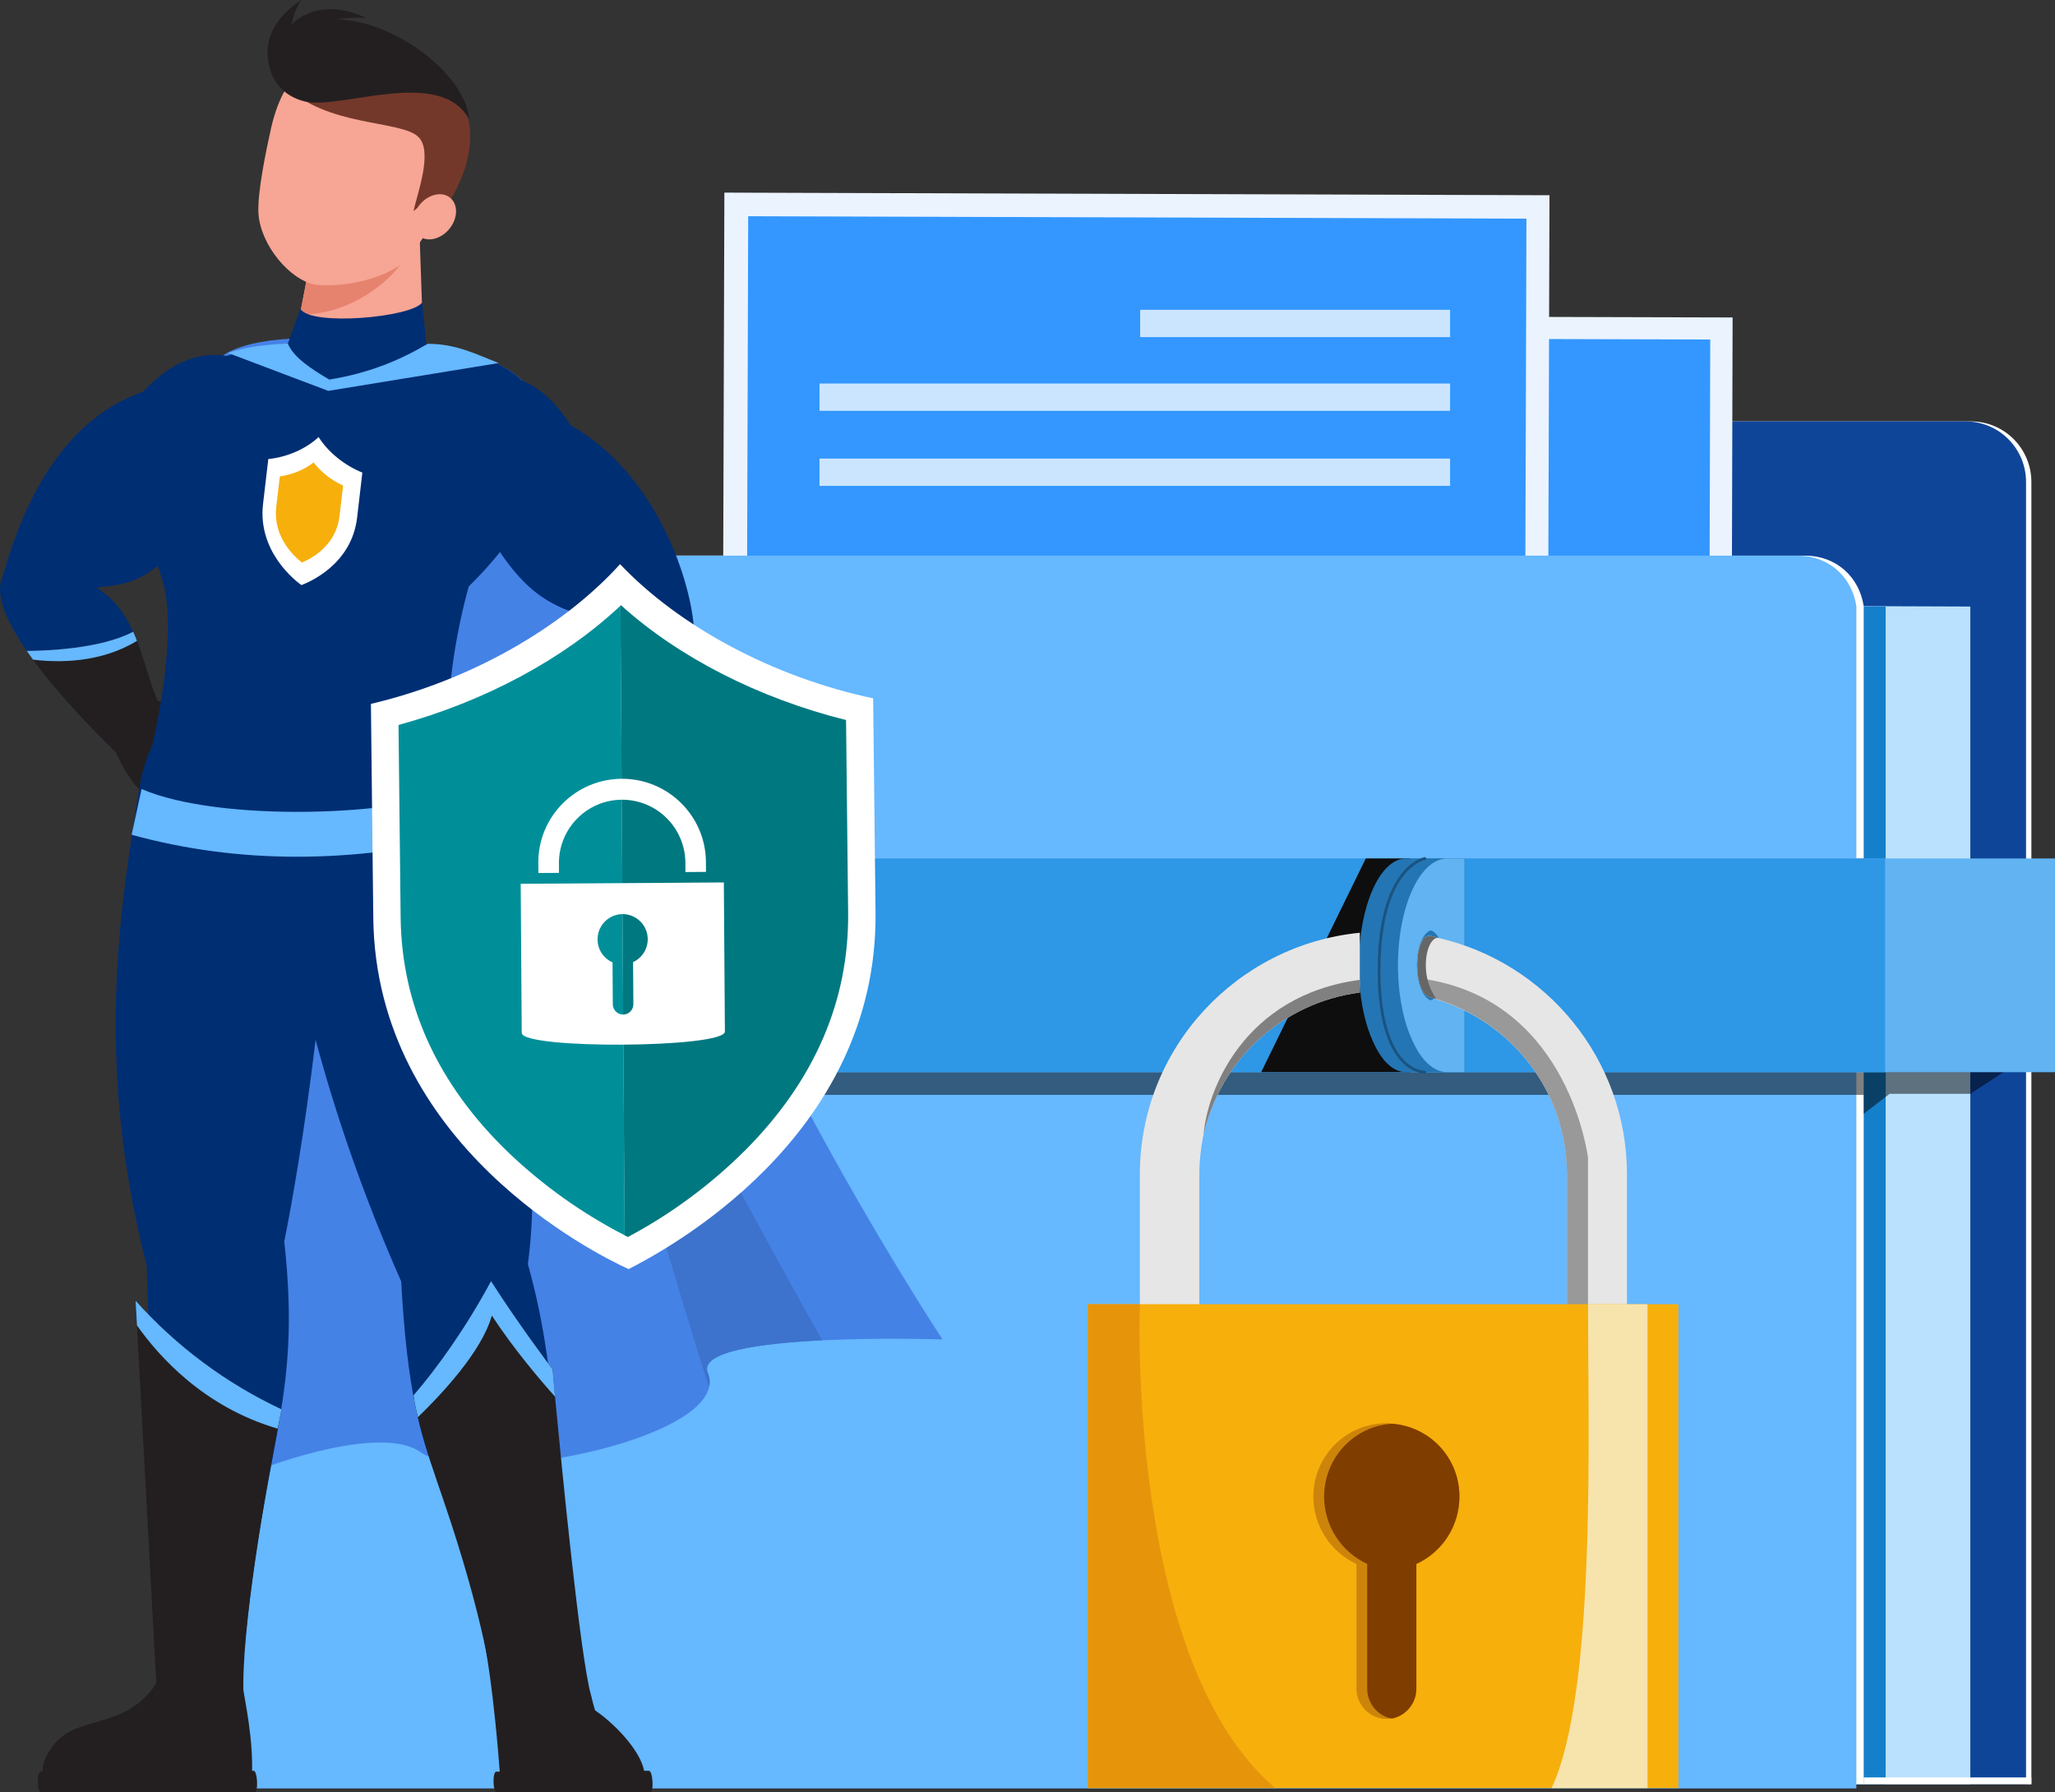 <svg width="172" height="150" viewBox="0 0 172 150" fill="none" xmlns="http://www.w3.org/2000/svg">
<rect x="0" y="0" width="172" height="150" fill="#333333" stroke="none"/>
<g clip-path="url(#clip0_267_1496)">
<path d="M106.069 46.504V40.338C106.069 38.993 106.602 37.704 107.55 36.753C108.499 35.803 109.785 35.269 111.127 35.269H164.966C166.307 35.269 167.594 35.803 168.542 36.753C169.49 37.704 170.023 38.993 170.023 40.338V149.328H30.755V46.504H106.069Z" fill="white"/>
<path d="M105.622 46.504V40.338C105.622 38.993 106.155 37.704 107.103 36.753C108.051 35.803 109.338 35.269 110.679 35.269H164.519C165.861 35.269 167.147 35.803 168.095 36.753C169.044 37.704 169.577 38.993 169.577 40.338V149.328H30.311V46.504H105.622Z" fill="#0F4599"/>
<path d="M164.911 50.766V149.332H35.899V50.281L164.911 50.766Z" fill="#BAE2FF"/>
<path d="M157.828 50.766V149.332H28.816V50.281L157.828 50.766Z" fill="#1480CC"/>
<path d="M23.615 46.505H151.07C153.686 46.505 155.613 48.279 155.989 50.733V149.331H16.883V53.234C16.853 49.693 20.041 46.505 23.615 46.505Z" fill="white"/>
<path d="M70.367 83.109L144.859 83.317L145.017 26.571L70.525 26.363L70.367 83.109Z" fill="#EBF3FF"/>
<path d="M72.317 80.387L142.999 80.585L143.144 28.417L72.463 28.219L72.317 80.387Z" fill="#3397FF"/>
<path d="M137.042 76.38L91.619 76.253L116.454 52.37L137.042 76.38Z" fill="#E3EEFF"/>
<path d="M116.388 76.323L78.223 76.215L98.931 56.477L116.388 76.323Z" fill="#E3EEFF"/>
<path d="M105.988 50.786C108.043 48.727 108.043 45.388 105.988 43.329C103.934 41.27 100.603 41.27 98.549 43.329C96.495 45.388 96.495 48.727 98.549 50.786C100.603 52.845 103.934 52.845 105.988 50.786Z" fill="#E3EEFF"/>
<path d="M60.44 76.323L129.501 76.54L129.69 16.34L60.629 16.122L60.44 76.323Z" fill="#EBF3FF"/>
<path d="M62.448 73.439L127.587 73.644L127.76 18.302L62.622 18.097L62.448 73.439Z" fill="#3397FF"/>
<path d="M121.371 25.93H95.429V28.214H121.371V25.93Z" fill="#CCE5FF"/>
<path d="M68.59 34.384L121.371 34.384V32.099L68.59 32.099V34.384Z" fill="#CCE5FF"/>
<path d="M68.59 40.666L121.371 40.666V38.381L68.59 38.381V40.666Z" fill="#CCE5FF"/>
<path d="M23.002 46.505H150.456C153.072 46.505 154.999 48.279 155.374 50.733V149.685H16.272V53.234C16.239 49.693 19.428 46.505 23.002 46.505Z" fill="#66B8FF"/>
<path d="M155.988 149.331H170.023V148.764H155.988V149.331Z" fill="white"/>
<g style="mix-blend-mode:darken" opacity="0.5">
<path d="M170.024 88.209L164.911 91.552H158.156L155.989 93.224V91.636H16.884V88.209H170.024Z" fill="black"/>
</g>
<path d="M14.05 89.738L171.999 89.738V71.85L14.05 71.85V89.738Z" fill="#61B3F2"/>
<path d="M14.05 89.738L157.78 89.738V71.85L14.05 71.85V89.738Z" fill="#2E97E6"/>
<path d="M118.046 71.851V89.733H105.558L114.314 71.851H118.046Z" fill="#0E0E0E"/>
<path d="M113.73 80.774C113.73 83.249 114.161 85.488 114.887 87.1C115.594 88.75 116.578 89.733 117.665 89.733H120.978V71.856H117.665C115.49 71.856 113.73 75.863 113.73 80.774ZM116.869 83.721C116.249 83.525 115.765 82.307 115.765 80.774C115.765 79.282 116.249 78.064 116.869 77.867C117.491 78.064 117.974 79.282 117.974 80.774C117.976 82.307 117.493 83.525 116.871 83.721H116.869Z" fill="#2475B3"/>
<path d="M115.419 80.774C115.419 83.249 115.871 85.488 116.63 87.1C117.37 88.75 118.399 89.733 119.537 89.733H120.982V71.856H119.537C117.262 71.856 115.419 75.863 115.419 80.774ZM117.009 80.774C117.009 79.282 117.948 78.064 118.598 77.867C119.248 78.064 119.753 79.282 119.753 80.774C119.753 82.307 119.248 83.525 118.598 83.721C117.948 83.525 117.009 82.307 117.009 80.774Z" fill="#3F9EE6"/>
<path d="M115.319 80.774C115.319 83.249 115.75 85.488 116.475 87.1C117.182 88.75 118.167 89.733 119.253 89.733H122.567V71.856H119.253C117.079 71.856 115.319 75.863 115.319 80.774ZM118.458 83.721C117.837 83.525 117.354 82.307 117.354 80.774C117.354 79.282 117.837 78.064 118.458 77.867C119.08 78.064 119.563 79.282 119.563 80.774C119.564 82.307 119.081 83.525 118.46 83.721H118.458Z" fill="#2475B3"/>
<path d="M117.008 80.774C117.008 83.249 117.459 85.488 118.218 87.1C118.958 88.75 119.987 89.733 121.125 89.733H122.57V71.856H121.125C118.85 71.856 117.008 75.863 117.008 80.774ZM118.597 80.774C118.597 79.282 119.103 78.064 119.753 77.867C120.403 78.064 120.909 79.282 120.909 80.774C120.909 82.307 120.403 83.525 119.753 83.721C119.103 83.525 118.597 82.307 118.597 80.774Z" fill="#61B3F2"/>
<path d="M119.238 89.849C119.097 89.849 118.289 89.811 117.434 88.989C116.464 88.055 115.309 85.947 115.309 81.203C115.309 76.684 116.363 74.358 117.247 73.201C118.221 71.929 119.193 71.748 119.234 71.741C119.264 71.736 119.296 71.743 119.321 71.76C119.346 71.778 119.363 71.805 119.368 71.835C119.374 71.866 119.367 71.897 119.349 71.922C119.331 71.948 119.305 71.965 119.274 71.97C119.265 71.97 118.335 72.151 117.415 73.364C116.56 74.492 115.541 76.773 115.541 81.203C115.541 85.854 116.653 87.909 117.586 88.812C118.435 89.634 119.243 89.617 119.25 89.616C119.279 89.617 119.307 89.629 119.328 89.65C119.349 89.671 119.361 89.699 119.362 89.728C119.363 89.758 119.353 89.787 119.334 89.809C119.315 89.831 119.288 89.846 119.259 89.849H119.238Z" fill="#1A5380"/>
<path d="M119.752 83.481C119.909 83.52 120.026 83.56 120.182 83.599C120.143 83.638 120.143 83.638 120.182 83.638C126.493 85.524 131.157 91.339 131.157 98.293V113.227H136.174V98.293C136.174 88.628 129.394 80.534 120.339 78.491C120.149 78.421 119.952 78.368 119.752 78.335C118.301 78.02 118.183 83.246 119.752 83.481Z" fill="#E6E6E6"/>
<path d="M113.813 78.068V83.07C107.346 83.904 102.125 88.713 100.734 94.998C100.692 95.125 100.666 95.257 100.655 95.391C100.584 95.728 100.532 96.068 100.499 96.411C100.42 97.037 100.381 97.667 100.381 98.297V113.231H95.403V98.297C95.405 87.736 103.502 79.082 113.813 78.068Z" fill="#E6E6E6"/>
<path d="M119.636 82.01C131.4 84.078 132.915 96.916 132.915 96.916V113.234H131.15V98.297C131.15 91.196 126.293 85.261 119.755 83.493C119.256 83.33 118.944 81.863 118.944 81.863C118.944 81.863 119.25 81.933 119.636 82.01Z" fill="#999999"/>
<path d="M113.813 82.01V83.073C107.346 83.907 102.125 88.716 100.734 95.001C101.017 91.329 104.052 83.313 113.813 82.01Z" fill="#808080"/>
<path d="M119.752 83.481C119.909 83.52 120.026 83.56 120.182 83.599C120.065 83.284 119.427 82.57 119.348 81.078C119.27 79.546 119.789 78.509 120.339 78.491C120.149 78.421 119.952 78.368 119.752 78.335C118.301 78.02 118.183 83.246 119.752 83.481Z" fill="#666666"/>
<path d="M140.479 109.156H91.054V149.655H140.479V109.156Z" fill="#F7AF0C"/>
<path d="M116.51 119.16C116.356 119.127 116.197 119.113 116.039 119.12C115.235 119.12 114.439 119.28 113.696 119.589C112.953 119.898 112.278 120.352 111.71 120.923C111.142 121.494 110.692 122.171 110.386 122.917C110.08 123.663 109.923 124.461 109.925 125.268C109.93 126.453 110.271 127.613 110.91 128.61C111.549 129.608 112.458 130.402 113.532 130.899V141.33C113.532 142.718 114.665 143.865 116.039 143.865C116.171 143.871 116.304 143.858 116.432 143.826H116.547C117.115 143.701 117.624 143.385 117.988 142.931C118.351 142.476 118.549 141.91 118.547 141.327V130.899C119.623 130.406 120.536 129.612 121.175 128.614C121.814 127.616 122.154 126.454 122.153 125.268C122.16 123.722 121.582 122.231 120.534 121.097C119.487 119.963 118.048 119.271 116.51 119.16Z" fill="#CC840A"/>
<path d="M116.51 119.16C113.335 119.358 110.826 122.016 110.826 125.268C110.83 126.453 111.172 127.613 111.811 128.61C112.45 129.608 113.359 130.402 114.433 130.899V141.331C114.431 141.913 114.628 142.479 114.992 142.934C115.355 143.389 115.864 143.705 116.431 143.829H116.547C117.115 143.705 117.623 143.389 117.987 142.934C118.351 142.479 118.549 141.913 118.547 141.331V130.899C119.623 130.406 120.535 129.613 121.175 128.614C121.814 127.616 122.153 126.454 122.152 125.268C122.16 123.722 121.582 122.232 120.534 121.098C119.486 119.964 118.048 119.271 116.51 119.16Z" fill="#803D00"/>
<path d="M106.737 149.654H91.054V109.156H95.405C95.405 109.156 94.249 139.037 106.737 149.654Z" fill="#E6950B"/>
<path d="M129.867 149.654C133.617 141.62 132.915 120.025 132.915 109.156H137.893V149.654H129.867Z" fill="#F7E4AD"/>
<path d="M78.888 112.104C78.888 112.104 73.817 111.939 68.821 112.178C63.63 112.433 58.514 113.12 59.245 114.915C59.404 115.288 59.439 115.702 59.346 116.096C58.3 120.896 39.379 124.487 35.199 121.539C32.081 119.341 23.489 122.166 19.969 123.692C13.265 78.712 13.081 32.73 19.015 29.53C24.951 26.346 41.403 30.383 41.403 30.383C41.403 30.383 49.741 32.595 53.142 55.455C56.556 78.299 78.888 112.104 78.888 112.104Z" fill="#4582E6"/>
<path d="M59.245 114.915C59.403 115.288 59.439 115.702 59.346 116.097C54.216 100.413 42.134 55.605 46.519 67.82C50.725 79.601 63.926 103.463 68.818 112.179C63.63 112.433 58.514 113.125 59.245 114.915Z" fill="#3D73CC"/>
<path d="M18.398 41.423C13.52 47.403 12.626 48.852 8.061 49.168C9.597 50.14 10.508 51.455 11.134 52.876H11.149C12.491 55.821 12.685 59.256 15.027 61.188L12.223 63.954L11.507 64.671C11.507 64.671 11.402 64.584 11.223 64.418C10.003 63.282 5.138 58.691 2.242 54.475C0.542 52.028 -0.487 49.705 0.229 48.255C1.392 44.039 4.375 35.383 11.967 32.796C16.95 27.369 21.826 30.285 23.557 32.542C25.87 35.562 23.543 42.021 18.398 41.423Z" fill="#002E73"/>
<path d="M15.027 61.189L12.223 63.954L11.223 64.418C10.075 63.342 5.69 59.215 2.765 55.208C2.586 54.969 2.407 54.715 2.242 54.475C3.689 54.461 8.346 54.341 11.136 52.876H11.151C11.271 53.13 11.375 53.384 11.465 53.638C12.536 56.389 12.879 59.424 15.027 61.189Z" fill="#231F20"/>
<path d="M11.462 53.638C8.375 55.522 4.835 55.462 2.766 55.211C2.587 54.972 2.408 54.718 2.243 54.478C3.69 54.464 8.347 54.344 11.137 52.879H11.152C11.269 53.13 11.373 53.382 11.462 53.638Z" fill="#66B8FF"/>
<path d="M12.925 58.636C12.925 58.636 16.12 58.934 17.087 59.772C17.895 60.476 17.401 61.356 17.401 61.356C19.12 62.325 17.401 66.084 14.4 67.011C11.399 67.939 9.43 62.272 9.43 62.272C9.43 62.272 9.887 58.838 12.925 58.636Z" fill="#231F20"/>
<path d="M53.233 149.854H42.395C42.199 149.753 42.031 149.602 41.909 149.417C41.351 141.337 40.547 137.443 40.547 137.443L48.096 137.136L49.805 143.146C52.334 144.883 55.348 148.6 53.233 149.854Z" fill="#231F20"/>
<path d="M41.574 150H54.423C54.749 150 54.64 148.208 54.314 148.208L41.541 148.281C41.21 148.281 41.239 150 41.574 150Z" fill="#231F20"/>
<path d="M37.096 63.799C38.849 68.528 46.312 90.194 44.182 105.801C47.113 116.175 46.192 124.964 48.835 140.116L41.143 140.522C38.016 122.035 34.575 125.562 33.579 107.254C27.241 92.898 23.954 79.298 22.267 65.301C20.627 54.74 33.555 49.198 37.096 63.799Z" fill="#002E73"/>
<path d="M41.222 141.311C41.222 141.311 40.646 135.804 37.027 125.298C35.904 122.064 35.294 119.93 34.978 118.615C34.661 117.284 34.622 116.779 34.622 116.779C36.53 114.566 38.951 111.232 41.102 107.226C43.456 110.918 46.257 114.612 46.257 114.612C46.257 114.612 46.328 115.479 46.455 116.899C47.023 122.85 48.548 138.575 49.47 141.912C50.606 146.035 43.454 148.382 41.222 141.311Z" fill="#231F20"/>
<path d="M46.456 116.896C45.227 115.52 43.015 112.934 41.165 110.107C40.326 113.158 36.805 116.851 34.974 118.615C34.657 117.284 34.618 116.779 34.618 116.779C36.526 114.566 38.947 111.232 41.098 107.226C43.452 110.918 46.253 114.612 46.253 114.612C46.253 114.612 46.328 115.475 46.456 116.896Z" fill="#66B8FF"/>
<path d="M27.999 65.804C27.456 86.405 23.792 103.904 23.792 103.904C25.343 117.959 21.815 120.578 20.222 140.687L13.269 140.594C13.252 132.433 12.779 122.327 12.285 105.961C7.908 88.859 10.018 76.262 11.648 66.038C13.389 54.426 29.11 50.583 27.999 65.804Z" fill="#002E73"/>
<path d="M20.222 140.687C20.842 144.017 21.287 146.614 21.027 149.627L4.188 149.955C4.188 149.955 2.521 148.328 4.617 145.888C6.712 143.448 10.692 144.859 13.269 140.595L20.222 140.687Z" fill="#231F20"/>
<path d="M3.423 150H21.313C21.639 150 21.554 148.208 21.226 148.208L3.412 148.281C3.079 148.281 3.088 150 3.423 150Z" fill="#231F20"/>
<path d="M23.566 117.957C23.566 117.957 23.446 118.556 23.241 119.572C22.393 124.012 20.122 136.407 20.388 141.983C17.227 145.766 13.118 141.564 13.118 141.564L11.461 110.93L11.348 108.867C14.769 112.69 18.925 115.781 23.566 117.957Z" fill="#231F20"/>
<path d="M23.566 117.957C23.566 117.957 23.446 118.556 23.241 119.572C17.1 117.778 13.318 113.562 11.463 110.93L11.349 108.867C14.77 112.69 18.925 115.781 23.566 117.957Z" fill="#66B8FF"/>
<path d="M12.166 64.831C12.166 68.393 37.407 67.365 37.407 63.799C37.319 57.922 38.13 53.085 39.233 49.085C46.801 41.656 46.349 35.888 44.432 32.757C41.125 27.361 24.421 27.667 18.408 29.986C16.019 30.907 12.812 34.66 11.787 40.641C11.264 43.717 13.518 47.299 13.88 49.785C14.703 55.538 12.334 64.006 12.166 64.831Z" fill="#002E73"/>
<path d="M27.901 32.433C29.146 31.442 34.113 29.912 35.434 28.827L35.136 20.184L30.253 19.707C28.864 19.824 27.5 20.141 26.201 20.648L25.103 26.339L24.859 27.573C24.306 28.788 25.402 30.253 27.901 32.433Z" fill="#F7A594"/>
<path d="M33.492 22.14C32.727 23.322 29.519 26.349 25.102 26.335L26.052 21.411L33.492 22.14Z" fill="#E6836F"/>
<path d="M22.682 10.755C22.299 12.458 21.51 16.197 21.636 17.922C21.832 20.544 24.274 23.451 26.404 23.832C28.87 24.084 32.195 23.348 34 21.794C35.003 20.614 36.948 17.814 37.842 15.365C39.709 10.253 36.106 5.772 31.536 4.737C26.965 3.701 23.876 5.446 22.682 10.755Z" fill="#F7A594"/>
<path d="M36.315 18.737C37.269 17.055 36.002 16.377 34.613 17.679C34.85 16.41 36.294 12.693 35.015 11.46C33.571 10.029 27.218 10.652 23.805 7.084C23.805 7.084 26.349 1.491 34.7 4.795C44.131 9.808 36.315 18.737 36.315 18.737Z" fill="#73382A"/>
<path d="M37.6 19.171C38.326 18.294 38.364 17.125 37.685 16.558C37.005 15.992 35.865 16.244 35.138 17.121C34.412 17.997 34.374 19.167 35.053 19.733C35.733 20.299 36.873 20.047 37.6 19.171Z" fill="#F7A594"/>
<path d="M25.137 25.841C25.972 27.335 34.559 26.558 35.334 25.303L35.811 30.084L27.821 34.629L23.646 30.027L25.137 25.841Z" fill="#002E73"/>
<path d="M39.249 9.971C39.013 5.786 30.931 -0.121 25.134 2.072C21.224 3.551 22.141 7.712 25.546 8.498C28.548 9.191 36.863 5.583 39.249 9.971Z" fill="#231F20"/>
<path d="M24.413 2.085C24.413 2.085 24.587 0.892 25.227 0C20.693 2.978 22.948 6.54 23.002 6.691C24.8 1.217 29.093 1.467 30.617 1.487C26.696 -0.363 24.452 1.922 24.413 2.085Z" fill="#231F20"/>
<path d="M11.851 66.038C18.436 68.885 33.65 68.258 38.193 66.077L39.355 69.938C29.465 72.274 19.998 72.34 11.017 69.865L11.851 66.038Z" fill="#66B8FF"/>
<path d="M55.91 56.987C51.555 61.667 42.367 67.004 42.367 67.004L39.548 62.938C42.472 61.323 44.082 57.137 46.872 54.267C47.832 53.28 48.916 52.457 50.229 51.919C45.782 50.768 43.546 49.661 39.847 42.889C34.671 42.529 33.553 35.743 36.371 33.215C38.49 31.317 43.829 29.328 47.737 35.575C54.718 39.508 57.701 48.089 58.074 52.455C58.416 53.698 57.476 55.298 55.91 56.987Z" fill="#002E73"/>
<path d="M42.076 60.809C42.076 60.809 38.88 60.515 37.776 61.167C36.854 61.712 37.178 62.667 37.178 62.667C35.311 63.304 36.316 67.315 39.096 68.778C41.877 70.24 44.846 65.027 44.846 65.027C44.846 65.027 45.025 61.564 42.076 60.809Z" fill="#231F20"/>
<path d="M55.91 56.986C55.641 57.27 55.358 57.569 55.06 57.853C50.466 62.311 42.367 67.004 42.367 67.004L39.548 62.937C42.069 61.546 43.605 58.257 45.767 55.536C46.111 55.093 46.48 54.668 46.871 54.266C47.96 54.908 51.212 56.627 55.91 56.986Z" fill="#231F20"/>
<path d="M55.91 56.986C55.642 57.27 55.358 57.569 55.06 57.853C51.122 57.659 47.423 56.239 45.768 55.536C46.112 55.093 46.48 54.668 46.871 54.266C47.961 54.908 51.212 56.627 55.91 56.986Z" fill="#66B8FF"/>
<path d="M26.666 36.582C27.45 37.819 28.806 38.942 30.328 39.554C30.315 39.671 30.241 40.32 29.892 43.312C29.424 47.305 25.794 48.75 25.229 48.971C24.75 48.632 21.548 46.174 22.016 42.179C22.365 39.186 22.444 38.536 22.457 38.421C24.065 38.258 25.622 37.557 26.666 36.582Z" fill="white"/>
<path d="M26.252 38.703H26.246C25.488 39.304 24.487 39.72 23.421 39.874L23.121 42.428C22.985 43.597 23.28 44.712 24 45.743C24.345 46.238 24.76 46.679 25.232 47.054L25.269 47.083C25.826 46.853 26.344 46.538 26.805 46.148C27.738 45.354 28.281 44.36 28.418 43.191L28.718 40.637C27.748 40.208 26.901 39.543 26.252 38.703Z" fill="#F7AF0C"/>
<path d="M24.092 28.747C24.52 29.851 25.949 30.823 27.561 31.77C30.833 31.233 33.343 30.217 35.799 28.777C38.215 28.766 39.953 29.698 41.742 30.386L27.475 32.715L19.095 29.544C20.209 29.132 21.805 28.86 24.092 28.747Z" fill="#66B8FF"/>
<path d="M73.107 58.426C73.107 58.355 73.107 58.324 73.107 58.317C73.106 58.331 73.107 58.426 73.107 58.426Z" fill="#D9FFFF"/>
<path d="M73.107 58.426C73.107 58.355 73.107 58.324 73.107 58.317C73.106 58.331 73.107 58.426 73.107 58.426Z" fill="#D9FFFF"/>
<path d="M51.899 47.218C56.839 52.428 64.695 56.673 73.082 58.448C73.088 59.007 73.122 62.099 73.281 76.351C73.491 95.364 55.417 104.774 52.616 106.218C49.88 104.983 31.454 95.827 31.243 76.815C31.085 62.563 31.052 59.471 31.045 58.912C39.387 56.953 47.076 52.535 51.899 47.218Z" fill="white"/>
<path d="M51.972 50.653C56.805 55.018 63.482 58.432 70.813 60.267L70.987 76.376C71.068 83.747 68.178 90.434 62.394 96.254C59.489 99.151 56.173 101.604 52.554 103.532L52.275 103.39L51.926 50.693C51.945 50.679 51.959 50.666 51.972 50.653Z" fill="#007880"/>
<path d="M51.935 50.691L52.284 103.389C48.73 101.561 45.457 99.231 42.564 96.472C36.654 90.781 33.615 84.159 33.533 76.788L33.355 60.679C40.617 58.689 47.199 55.145 51.935 50.691Z" fill="#008F99"/>
<path d="M43.581 73.969L43.669 86.449C43.678 87.838 60.683 87.726 60.672 86.338L60.585 73.857L43.581 73.969ZM50.015 78.638C50.01 78.259 50.108 77.886 50.297 77.558C50.486 77.229 50.761 76.959 51.091 76.774C51.422 76.589 51.795 76.497 52.174 76.507C52.552 76.518 52.92 76.631 53.24 76.834C53.559 77.037 53.818 77.322 53.989 77.66C54.16 77.999 54.237 78.377 54.211 78.755C54.185 79.134 54.058 79.498 53.843 79.81C53.627 80.122 53.332 80.37 52.988 80.527L53.012 84.072C53.006 84.296 52.914 84.509 52.754 84.666C52.595 84.823 52.381 84.912 52.157 84.913C51.933 84.915 51.718 84.829 51.556 84.674C51.395 84.519 51.3 84.307 51.291 84.083L51.268 80.546C50.897 80.384 50.581 80.117 50.358 79.778C50.136 79.438 50.017 79.042 50.017 78.636L50.015 78.638Z" fill="white"/>
<path d="M45.064 73.067L46.785 73.056L46.78 72.216C46.786 70.819 47.342 69.481 48.326 68.492C49.31 67.503 50.644 66.943 52.038 66.934C53.431 66.925 54.772 67.467 55.77 68.443C56.767 69.419 57.34 70.749 57.365 72.146L57.37 72.987L59.091 72.975L59.085 72.134C59.06 68.275 55.893 65.156 52.022 65.182C48.152 65.207 45.03 68.368 45.055 72.226L45.064 73.067Z" fill="white"/>
</g>
<defs>
<clipPath id="clip0_267_1496">
<rect width="172" height="150" fill="white"/>
</clipPath>
</defs>
</svg>
